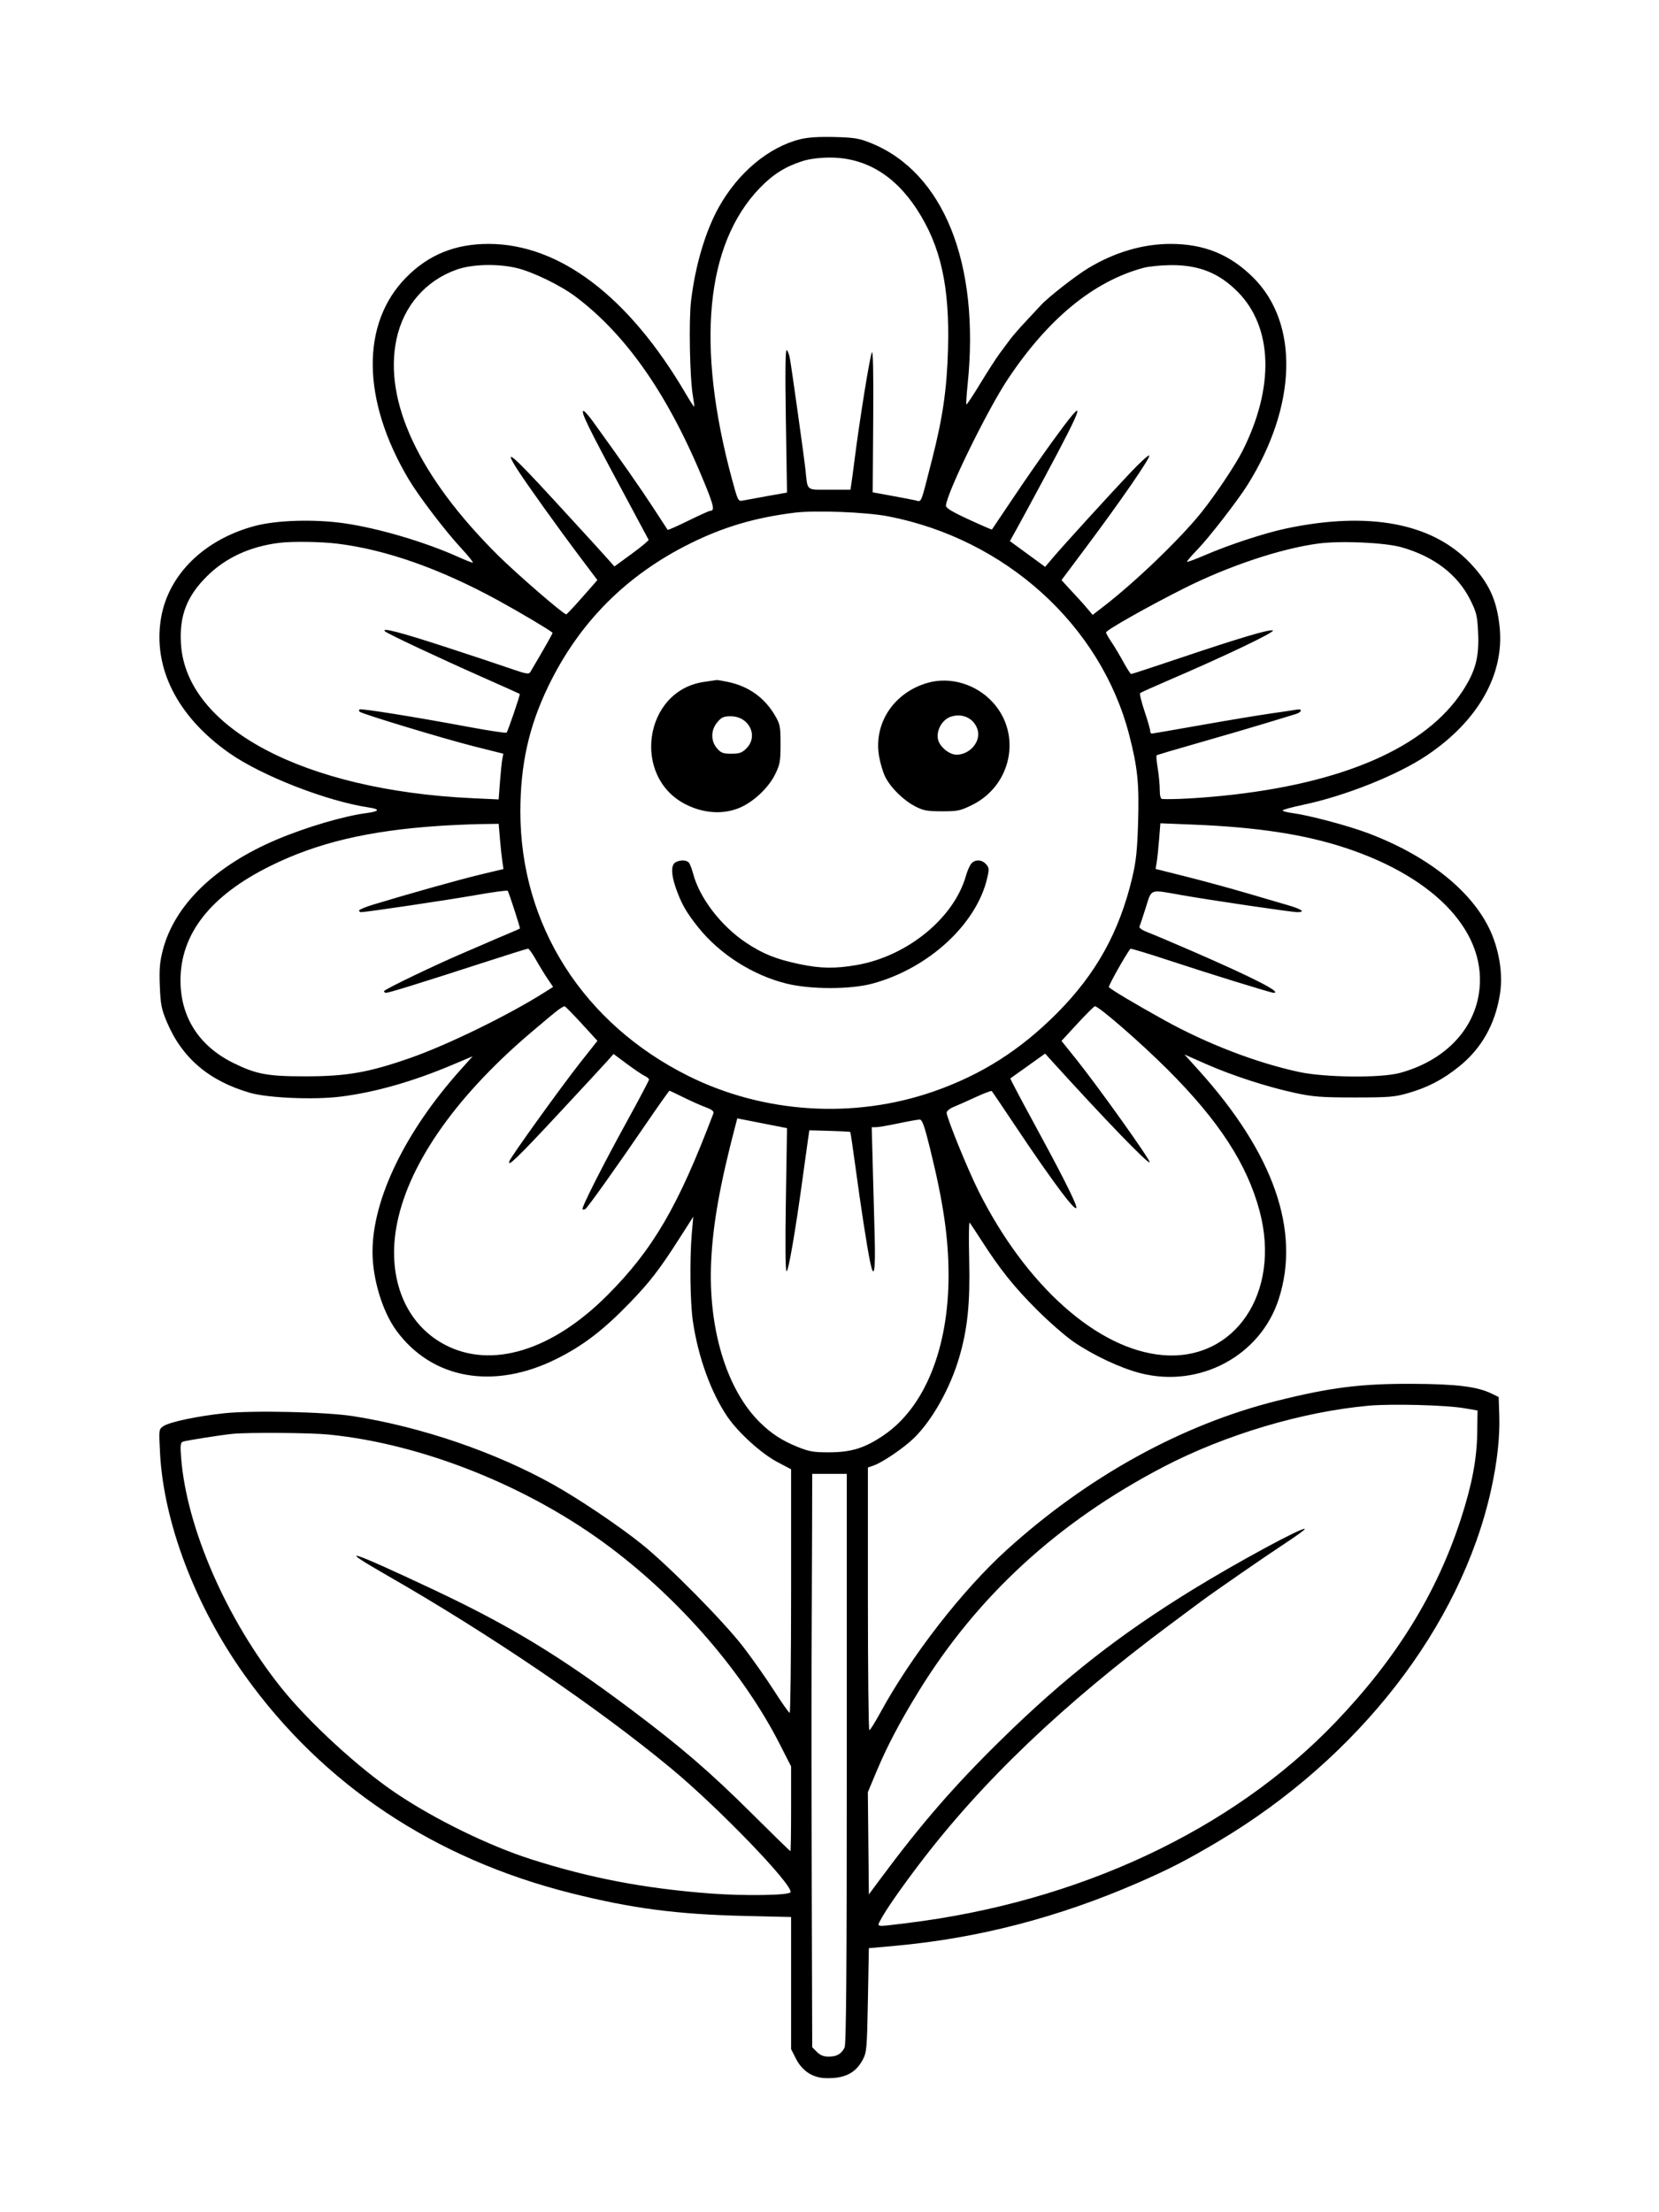 <svg xmlns="http://www.w3.org/2000/svg" width="864" height="1152" viewBox="0 0 864 1152" version="1.1">
	<path d="M 416.645 72.526 C 400.212 76.666, 384.312 89.986, 374.301 108 C 367.385 120.445, 362.175 137.991, 359.923 156.420 C 358.644 166.882, 359.233 197.070, 360.900 206.500 C 361.386 209.250, 361.668 211.627, 361.526 211.783 C 361.383 211.939, 359.344 208.789, 356.994 204.783 C 327.452 154.439, 291.412 127.076, 254.564 127.015 C 237.068 126.986, 223.195 132.619, 211.500 144.502 C 187.876 168.505, 188.362 208.330, 212.781 249.500 C 217.989 258.279, 231.736 276.345, 239.987 285.250 C 243.936 289.512, 246.742 293, 246.222 293 C 245.702 293, 242.402 291.705, 238.888 290.121 C 221.339 282.214, 196.950 275.012, 179.145 272.480 C 163.717 270.286, 144.229 270.855, 132.945 273.828 C 106.564 280.779, 87.845 298.999, 83.918 321.547 C 79.399 347.502, 92.240 373.071, 119.360 392.117 C 136.316 404.024, 170.180 417.220, 192.240 420.516 C 198.182 421.404, 197.613 422.532, 190.772 423.424 C 179.111 424.943, 159.571 430.697, 144.456 437.060 C 112.118 450.675, 90.863 471.243, 84.782 494.803 C 83.197 500.944, 82.883 504.724, 83.231 513.500 C 83.610 523.074, 84.085 525.495, 86.894 532.172 C 94.782 550.922, 108.842 562.906, 130.185 569.069 C 139.625 571.796, 163.612 572.799, 177.512 571.050 C 195.339 568.806, 214.855 563.262, 235.327 554.627 L 246.153 550.060 239.827 557.122 C 211.004 589.294, 193.995 624.467, 194.001 651.881 C 194.005 665.991, 199.171 683.016, 206.463 692.950 C 225.046 718.264, 257.111 723.921, 289.801 707.653 C 303.649 700.761, 314.281 692.620, 328.058 678.359 C 338.361 667.695, 343.512 661.023, 353.483 645.428 L 361.042 633.605 360.271 642.553 C 359.137 655.708, 359.420 678.273, 360.840 688 C 363.551 706.572, 370.249 725.114, 378.792 737.694 C 384.450 746.025, 396.532 756.981, 404.928 761.393 L 412 765.109 412 828.555 C 412 863.450, 411.663 891.984, 411.250 891.965 C 410.837 891.946, 407.140 886.682, 403.034 880.268 C 398.927 873.854, 391.731 863.632, 387.041 857.553 C 376.721 844.175, 348.321 815.435, 334.261 804.143 C 322.371 794.594, 301.573 780.591, 288.099 773.062 C 257.862 756.169, 219.581 743.082, 184 737.473 C 169.806 735.236, 131.462 734.369, 116.733 735.952 C 102.723 737.458, 88.459 740.469, 85.192 742.610 C 82.710 744.236, 82.708 744.251, 83.327 756.369 C 85.194 792.899, 101.767 836.456, 127.507 872.477 C 168.111 929.301, 226.061 967.957, 297.500 985.874 C 329.253 993.838, 352.437 996.878, 387.750 997.708 L 412 998.278 412 1032.672 L 412 1067.066 414.515 1072.030 C 417.710 1078.335, 423.106 1081.931, 429.729 1082.170 C 439.652 1082.529, 445.527 1079.672, 449.273 1072.666 C 451.376 1068.733, 451.528 1066.992, 452 1041.500 L 452.500 1014.500 465.904 1013.295 C 509.158 1009.405, 550.921 998.590, 592.500 980.511 C 608.999 973.337, 617.959 968.724, 634.537 958.870 C 707.520 915.486, 760.690 847.014, 776.502 776.050 C 779.723 761.593, 781.192 748.294, 780.816 737 L 780.500 727.500 776.869 725.725 C 769.361 722.053, 758.569 720.722, 735.500 720.621 C 708.784 720.504, 692.904 722.499, 665 729.478 C 615.398 741.884, 566.250 769.020, 524.131 807.256 C 501.102 828.161, 474.545 862.375, 458.500 891.809 C 455.750 896.854, 453.163 900.986, 452.750 900.991 C 452.337 900.996, 452 870.219, 452 832.598 L 452 764.196 454.988 763.154 C 459.735 761.499, 471.071 753.751, 476.233 748.633 C 485.599 739.347, 494.723 723.084, 499.424 707.294 C 503.876 692.344, 505.288 678.782, 504.746 656.179 C 504.478 645.003, 504.581 636.228, 504.976 636.679 C 505.371 637.131, 508.177 641.359, 511.211 646.076 C 520.911 661.154, 528.163 670.215, 539.974 682.013 C 546.313 688.346, 554.951 695.885, 559.169 698.768 C 569.497 705.825, 583.673 712.472, 593.997 715.100 C 624.798 722.938, 656.340 706.063, 665.912 676.625 C 677.485 641.031, 663.388 600.651, 624.258 557.310 L 616.864 549.121 628.013 554.050 C 641.620 560.065, 660.136 566.071, 674.652 569.178 C 683.951 571.168, 688.356 571.500, 705.500 571.500 C 723.301 571.500, 726.357 571.251, 733.299 569.240 C 743.648 566.240, 751.152 562.342, 759.724 555.513 C 771.514 546.119, 778.725 533.369, 781.181 517.576 C 782.528 508.912, 781.420 498.990, 778.029 489.341 C 770.110 466.812, 745.797 446.325, 712 433.703 C 701.653 429.839, 681.598 424.522, 673.250 423.429 C 670.362 423.051, 668 422.427, 668 422.043 C 668 421.658, 672.710 420.354, 678.467 419.146 C 700.514 414.520, 727.752 403.661, 743.049 393.398 C 769.770 375.470, 783.548 351.193, 781.002 326.522 C 779.549 312.436, 775.491 303.629, 765.671 293.246 C 745.954 272.398, 712.866 266.148, 670 275.174 C 658.776 277.537, 640.331 283.578, 627.665 289.038 C 622.684 291.186, 618.431 292.764, 618.212 292.545 C 617.994 292.327, 620.366 289.528, 623.483 286.324 C 629.551 280.089, 644.572 260.724, 649.720 252.500 C 675.533 211.265, 676.677 168.335, 652.600 144.459 C 640.532 132.492, 627.133 127.044, 609.697 127.015 C 595.259 126.991, 580.368 131.381, 566.670 139.700 C 559.973 143.767, 545.945 154.740, 542.116 158.906 C 540.805 160.333, 537.201 164.200, 534.107 167.500 C 531.013 170.800, 527.474 174.850, 526.244 176.500 C 525.013 178.150, 522.503 181.525, 520.665 184 C 518.827 186.475, 514.253 193.565, 510.500 199.755 C 506.748 205.946, 503.503 210.836, 503.290 210.623 C 503.076 210.410, 503.374 205.635, 503.951 200.012 C 510.411 137.063, 491.388 89.726, 453.500 74.468 C 447.419 72.019, 444.924 71.610, 434.500 71.350 C 426.328 71.147, 420.632 71.522, 416.645 72.526 M 417.945 83.885 C 408.991 86.751, 402.536 90.815, 395.716 97.880 C 367.452 127.162, 362.392 179.821, 381.161 249.337 C 384.290 260.925, 384.412 261.163, 386.929 260.648 C 388.343 260.358, 394.084 259.308, 399.687 258.314 L 409.874 256.506 409.276 219.094 C 408.868 193.615, 409.005 181.885, 409.704 182.317 C 410.268 182.666, 411.024 184.650, 411.383 186.726 C 412.495 193.153, 418.793 238.163, 419.467 244.500 C 420.687 255.969, 419.532 255, 431.974 255 L 442.909 255 443.410 251.750 C 443.686 249.963, 444.391 244.675, 444.978 240 C 447.550 219.500, 452.976 185.762, 454.066 183.500 C 454.697 182.189, 454.938 194.407, 454.764 218.939 L 454.500 256.378 464 258.110 C 469.225 259.063, 474.897 260.146, 476.604 260.517 C 480.147 261.287, 479.185 263.619, 485.476 239 C 490.981 217.455, 493.122 202.645, 493.717 181.987 C 494.660 149.278, 489.958 128.116, 477.503 109 C 465.777 91.005, 450.399 81.934, 431.824 82.054 C 426.738 82.087, 421.339 82.799, 417.945 83.885 M 237.893 140.374 C 221.621 146.119, 210.145 159.379, 206.481 176.674 C 199.668 208.828, 218.234 248.355, 259.304 289.134 C 269.104 298.864, 293.636 320.086, 294.892 319.920 C 295.227 319.876, 299.014 315.843, 303.309 310.957 L 311.118 302.075 302.240 290.287 C 290.850 275.164, 274.202 251.918, 269.517 244.593 C 261.771 232.485, 266.384 236.329, 288.500 260.411 C 307.687 281.304, 313.141 287.272, 316.241 290.768 L 319.982 294.986 329.033 288.368 C 334.011 284.728, 337.952 281.454, 337.792 281.093 C 337.631 280.732, 331.818 269.876, 324.873 256.968 C 306.218 222.299, 302.174 214, 303.931 214 C 304.416 214, 306.523 216.363, 308.613 219.250 C 323.224 239.434, 333.526 254.154, 339.961 264.039 C 344.064 270.342, 347.547 275.684, 347.702 275.908 C 347.856 276.132, 352.699 273.995, 358.463 271.158 C 364.227 268.321, 369.380 266, 369.913 266 C 372.227 266, 371.754 263.487, 367.431 252.826 C 348.727 206.700, 326.757 174.773, 299.749 154.471 C 291.886 148.560, 277.339 141.501, 269 139.550 C 258.996 137.210, 245.874 137.557, 237.893 140.374 M 595.500 139.482 C 569.523 146.495, 545.842 165.934, 524.856 197.470 C 514.237 213.427, 493.218 256.339, 492.644 263.232 C 492.537 264.518, 495.574 266.383, 504.428 270.471 C 510.989 273.499, 516.462 275.870, 516.591 275.738 C 516.720 275.607, 521.636 268.301, 527.517 259.502 C 533.398 250.704, 542.647 237.384, 548.070 229.904 C 566.619 204.319, 565.672 208.270, 543.256 250 C 537.495 260.725, 531.245 272.262, 529.367 275.638 L 525.953 281.776 535.126 288.484 L 544.299 295.191 548.400 290.359 C 553.822 283.970, 577.538 257.942, 588.820 246 C 593.756 240.775, 598.122 236.819, 598.523 237.209 C 599.387 238.050, 583.843 260.626, 565.761 284.792 L 552.823 302.084 557.128 306.792 C 559.495 309.381, 561.928 312.013, 562.535 312.640 C 563.141 313.267, 564.854 315.226, 566.341 316.994 L 569.046 320.208 574.691 315.854 C 591.220 303.105, 614.438 280.805, 625.528 267.026 C 632.737 258.070, 643.354 242.223, 647.047 234.907 C 663.785 201.749, 662.908 170.580, 644.715 152.093 C 634.955 142.175, 624.462 137.962, 609.782 138.066 C 604.677 138.102, 598.250 138.739, 595.500 139.482 M 413.675 266.990 C 393.142 269.576, 376.889 274.375, 359.500 282.986 C 326.050 299.551, 301.472 324.306, 285.457 357.564 C 275.402 378.445, 271.016 398.199, 271.006 422.651 C 270.981 481.607, 303.673 533.018, 358.556 560.333 C 397.767 579.847, 444.739 582.814, 486.170 568.393 C 511.078 559.723, 531.276 546.909, 550.515 527.571 C 570.839 507.142, 582.953 485.309, 589.670 457 C 591.658 448.624, 592.273 442.830, 592.711 428.354 C 593.327 408.026, 592.462 399.556, 588.028 382.500 C 573.227 325.564, 523.665 280.697, 462.500 268.864 C 451.096 266.658, 424.433 265.635, 413.675 266.990 M 145.500 282.674 C 130.229 284.577, 117.548 290.408, 107.890 299.969 C 97.246 310.506, 93.319 320.703, 94.249 335.386 C 97.021 379.159, 158.365 411.590, 246.095 415.665 L 259.691 416.297 260.388 407.061 C 260.771 401.981, 261.323 396.626, 261.614 395.162 L 262.143 392.500 246.821 388.646 C 231.404 384.769, 188.414 371.747, 187.277 370.610 C 186.941 370.275, 186.920 369.746, 187.231 369.436 C 187.871 368.796, 216.227 373.341, 244.326 378.587 C 254.717 380.527, 263.490 381.843, 263.821 381.513 C 264.490 380.843, 271.022 361.688, 270.693 361.359 C 270.578 361.245, 262.388 357.567, 252.492 353.186 C 228.317 342.483, 201.730 329.987, 200.500 328.750 C 198.370 326.608, 208.393 329.202, 232.100 336.927 C 245.520 341.300, 260.733 346.357, 265.906 348.166 C 273.923 350.968, 275.440 351.236, 276.183 349.977 C 283.885 336.929, 287.991 329.666, 287.771 329.479 C 285.749 327.765, 270.455 318.686, 259.436 312.660 C 229.269 296.162, 200.825 286.142, 175.500 283.090 C 166.977 282.063, 152.060 281.856, 145.500 282.674 M 686.500 283.058 C 666.898 285.695, 639.827 294.737, 616.606 306.403 C 597.913 315.795, 576.068 328.132, 576.028 329.320 C 576.012 329.771, 577.275 332.021, 578.833 334.320 C 580.391 336.619, 583.195 341.313, 585.064 344.750 C 586.933 348.188, 588.755 351, 589.113 351 C 589.471 351, 601.180 347.160, 615.132 342.466 C 645.532 332.239, 660.598 327.755, 662.841 328.267 C 664.966 328.753, 638.306 341.504, 607.500 354.737 C 600.350 357.808, 594.183 360.588, 593.795 360.915 C 593.407 361.242, 594.420 365.467, 596.045 370.303 C 597.670 375.139, 599 379.750, 599 380.548 C 599 381.347, 599.367 382, 599.817 382 C 600.266 382, 611.853 380.009, 625.567 377.576 C 639.280 375.143, 655.675 372.418, 662 371.520 C 668.325 370.623, 674.287 369.731, 675.249 369.538 C 678.490 368.889, 678.082 370.883, 674.776 371.852 C 672.974 372.380, 666.100 374.475, 659.500 376.508 C 652.900 378.540, 637.423 383.072, 625.107 386.578 C 612.791 390.084, 602.535 393.132, 602.315 393.351 C 602.096 393.571, 602.382 396.619, 602.951 400.125 C 603.519 403.631, 603.988 408.637, 603.992 411.250 C 603.997 414.340, 604.437 416.026, 605.250 416.073 C 610.653 416.389, 623.930 415.692, 636.500 414.431 C 699.278 408.134, 742.491 389.288, 761.731 359.815 C 768.476 349.483, 770.421 342.115, 769.789 329.296 C 769.353 320.465, 768.937 318.771, 765.566 312.102 C 759.005 299.123, 746.737 289.780, 729.984 285.002 C 721.291 282.523, 698.162 281.489, 686.500 283.058 M 366.571 355.108 C 335.206 359.681, 328.769 404.930, 357.474 419.062 C 366.393 423.453, 375.962 424.155, 384.247 421.028 C 391.796 418.178, 400.070 410.593, 403.706 403.190 C 406.199 398.113, 406.500 396.423, 406.500 387.500 C 406.500 378.241, 406.283 377.130, 403.568 372.511 C 398.133 363.264, 389.910 357.397, 379.201 355.124 C 376.286 354.506, 373.586 354.055, 373.201 354.122 C 372.815 354.189, 369.832 354.633, 366.571 355.108 M 483.227 355.555 C 465.480 360.576, 454.804 376.744, 457.843 393.997 C 458.449 397.439, 459.847 402.110, 460.949 404.377 C 463.670 409.975, 470.329 416.608, 476.444 419.812 C 480.813 422.102, 482.725 422.464, 490.515 422.481 C 498.708 422.498, 500.140 422.200, 506.223 419.208 C 526.889 409.043, 532.275 382.404, 517.035 365.729 C 508.389 356.268, 494.974 352.232, 483.227 355.555 M 495 373.285 C 490.652 374.794, 487.501 380.452, 488.493 384.969 C 489.352 388.881, 494.317 393, 498.172 393 C 505.285 393, 511.128 385.852, 509.035 379.712 C 507.054 373.905, 501.086 371.172, 495 373.285 M 373.589 376.077 C 370.143 380.171, 370.071 385.808, 373.413 389.694 C 375.467 392.081, 376.582 392.500, 380.891 392.500 C 385.082 392.500, 386.429 392.026, 388.705 389.750 C 395.163 383.291, 390.168 373, 380.573 373 C 376.893 373, 375.757 373.500, 373.589 376.077 M 228.500 430.095 C 191.576 432.575, 164.931 438.933, 140.482 451.097 C 109.525 466.499, 94 486.344, 94 510.516 C 94 529.634, 103.633 544.699, 121.500 553.523 C 133.428 559.413, 139.268 560.500, 159 560.500 C 180.527 560.500, 191.922 558.510, 213.500 550.983 C 233.130 544.135, 264.818 528.654, 283.777 516.649 L 288.055 513.940 285.200 509.720 C 283.630 507.399, 280.885 502.913, 279.099 499.750 C 277.314 496.587, 275.475 494, 275.012 494 C 274.550 494, 263.220 497.555, 249.836 501.899 C 219.790 511.652, 202.527 517, 201.093 517 C 200.492 517, 200 516.612, 200 516.138 C 200 515.292, 227.376 502.136, 242.034 495.938 C 246.141 494.201, 251.300 491.977, 253.500 490.994 C 255.700 490.011, 260.425 487.988, 264 486.498 C 267.575 485.009, 270.625 483.675, 270.778 483.534 C 271.045 483.287, 265.169 465.145, 264.411 463.877 C 264.206 463.534, 256.717 464.541, 247.769 466.115 C 233.134 468.690, 190.733 475, 188.068 475 C 187.480 475, 187 474.620, 187 474.155 C 187 473.690, 190.262 472.318, 194.250 471.106 C 213.090 465.379, 239.634 457.939, 250.352 455.380 L 262.203 452.551 261.607 448.525 C 261.279 446.311, 260.716 441.012, 260.357 436.750 L 259.704 429 250.102 429.145 C 244.821 429.224, 235.100 429.652, 228.500 430.095 M 603.654 437.110 C 603.290 441.724, 602.730 447.075, 602.410 449 L 601.828 452.500 617.164 456.339 C 625.599 458.451, 639.475 462.219, 648 464.712 C 656.525 467.206, 666.763 470.201, 670.750 471.368 C 678.004 473.490, 680.049 475, 675.672 475 C 672.661 475, 629.918 468.700, 615 466.058 C 598.436 463.124, 599.906 462.587, 596.679 472.750 C 595.151 477.563, 593.682 481.996, 593.416 482.601 C 593.149 483.209, 595.077 484.506, 597.716 485.495 C 600.347 486.480, 611.050 491.007, 621.500 495.555 C 653.083 509.297, 668.114 517.017, 663.250 516.997 C 661.872 516.991, 629.738 507.043, 609.278 500.288 C 598.156 496.616, 588.901 493.811, 588.711 494.056 C 586.110 497.412, 577.135 513.409, 577.511 514.018 C 578.157 515.063, 591.083 522.772, 606.503 531.309 C 628.690 543.592, 654.231 553.411, 676.500 558.217 C 690.027 561.137, 719.080 561.426, 729 558.740 C 751.503 552.646, 766.907 537.340, 770.125 517.876 C 775.297 486.592, 748.518 457.234, 700.400 441.436 C 679.213 434.480, 654.682 430.744, 621.408 429.406 L 604.317 428.719 603.654 437.110 M 351.750 449.080 C 349.443 450.424, 349.489 455.201, 351.877 462.142 C 354.702 470.354, 357.309 474.969, 363.538 482.788 C 374.694 496.789, 391.922 507.806, 409.500 512.177 C 422.125 515.317, 442.946 515.312, 454.500 512.167 C 483.636 504.236, 508.593 481.243, 514.138 457.223 C 515.210 452.580, 515.143 451.816, 513.513 450.015 C 511.269 447.535, 507.805 447.416, 505.828 449.750 C 505.012 450.712, 503.774 453.525, 503.076 456 C 496.850 478.077, 472.580 497.924, 446.180 502.528 C 434.994 504.479, 427.381 504.367, 416.500 502.092 C 404.269 499.536, 397.247 496.722, 388.504 490.874 C 375.464 482.153, 364.340 467.646, 360.995 455 C 360.340 452.525, 359.343 449.938, 358.780 449.250 C 357.553 447.753, 354.169 447.671, 351.750 449.080 M 290.973 525.709 C 289.613 526.649, 282.650 532.431, 275.500 538.557 C 236.163 572.261, 211.907 607.582, 206.399 639.182 C 201.697 666.161, 211.406 689.609, 231.696 700.271 C 255.958 713.020, 287.523 703.384, 316.389 674.417 C 340.132 650.589, 353.188 628.195, 371.491 579.904 C 371.947 578.700, 370.919 577.867, 367.298 576.507 C 364.659 575.516, 359.474 573.197, 355.775 571.353 C 352.076 569.509, 348.868 568, 348.645 568 C 348.422 568, 342.934 575.763, 336.449 585.250 C 320.819 608.118, 306.034 628.861, 304.834 629.602 C 304.302 629.931, 303.645 629.978, 303.373 629.706 C 302.682 629.015, 313.900 606.856, 326.969 583.101 C 333.036 572.073, 338 562.661, 338 562.185 C 338 561.710, 336.988 560.849, 335.750 560.273 C 334.512 559.697, 330.355 556.891, 326.512 554.038 L 319.523 548.850 316.596 552.175 C 314.985 554.004, 303.314 566.620, 290.659 580.210 C 269.188 603.269, 263.877 608.369, 265.360 604.505 C 266.334 601.967, 292.768 565.239, 302.250 553.251 L 311.146 542.003 302.892 533.001 C 298.352 528.051, 294.369 524, 294.041 524 C 293.713 524, 292.332 524.769, 290.973 525.709 M 561.143 533.024 L 552.820 542.048 560.233 551.274 C 571.623 565.450, 599.154 604.037, 598.748 605.256 C 598.290 606.630, 575.543 583.102, 548.301 553.078 L 544.289 548.655 535.394 555.005 C 530.502 558.497, 526.359 561.453, 526.188 561.573 C 526.016 561.693, 531.341 571.821, 538.021 584.079 C 551.703 609.188, 559.411 624.306, 560.413 628 C 561.996 633.834, 549.289 617.067, 528.382 585.737 C 522.107 576.333, 516.757 568.423, 516.492 568.159 C 516.228 567.895, 512.522 569.295, 508.256 571.269 C 503.990 573.244, 498.813 575.543, 496.750 576.379 C 494.688 577.214, 493 578.572, 493 579.396 C 493 582.025, 503.992 609.017, 509.685 620.369 C 534.400 669.650, 571.664 702.799, 605.566 705.665 C 643.138 708.841, 667.232 673.099, 656.036 630.796 C 649.561 606.331, 634.859 583.693, 608.076 556.944 C 594.183 543.068, 572.279 524, 570.234 524 C 569.811 524, 565.720 528.061, 561.143 533.024 M 383.040 585.944 C 374.969 616.707, 371.304 637.200, 370.376 656.743 C 368.719 691.648, 378.342 723.532, 395.695 740.640 C 401.750 746.610, 407.306 750.222, 415.500 753.517 C 421.513 755.935, 423.840 756.325, 432 756.285 C 443.545 756.227, 450.438 754.051, 460.279 747.358 C 481.569 732.879, 494 702.199, 494 664.136 C 494 644.605, 491.273 625.980, 484.279 597.750 C 481.402 586.140, 480.271 583, 478.964 583 C 478.051 583, 473.073 583.893, 467.902 584.984 C 462.731 586.076, 457.486 586.976, 456.247 586.984 L 453.994 587 454.506 606.250 C 454.788 616.837, 455.244 633.712, 455.520 643.750 C 456.030 662.269, 455.147 666.971, 453.080 656.750 C 451.410 648.490, 448.272 628.152, 445.581 608.139 C 444.222 598.040, 442.974 589.641, 442.806 589.474 C 442.637 589.307, 437.775 589.044, 432.001 588.890 L 421.502 588.609 420.780 593.554 C 420.382 596.274, 419.137 605.250, 418.013 613.500 C 414.276 640.911, 410.642 662, 409.656 662 C 409.031 662, 408.896 648.657, 409.278 624.740 L 409.874 587.480 396.924 584.934 L 383.973 582.387 383.040 585.944 M 712.789 732.009 C 678.311 735.119, 638.101 747.100, 606 763.829 C 551.071 792.454, 509.014 831.038, 478.283 881 C 468.723 896.542, 461.975 909.379, 456.521 922.395 L 451.968 933.263 452.234 959.881 L 452.500 986.500 458.436 978.500 C 479.969 949.477, 497.278 929.566, 522 905.382 C 554.580 873.510, 583.109 851.180, 621.069 827.837 C 644.197 813.615, 678.418 795.085, 679.520 796.187 C 679.770 796.437, 675.818 799.372, 670.737 802.710 C 659.626 810.009, 632.460 828.771, 625.500 833.952 C 622.750 835.999, 615.775 841.189, 610 845.485 C 553.480 887.535, 511.470 927.623, 478.746 970.736 C 468.862 983.759, 461.108 994.940, 458.626 999.750 C 456.630 1003.618, 455.591 1003.484, 472.030 1001.478 C 561.528 990.554, 641.595 953.105, 695.330 897.039 C 727.286 863.696, 748.304 829.623, 760.899 790.745 C 766.643 773.015, 769.136 759.791, 769.334 746 L 769.500 734.500 762.500 733.302 C 752.984 731.673, 724.677 730.937, 712.789 732.009 M 121 746.679 C 114.700 747.325, 96.768 750.152, 95.231 750.742 C 93.999 751.214, 93.836 752.713, 94.325 759.062 C 97.135 795.503, 117.946 843.294, 146.551 879 C 160.961 896.987, 186.955 920.844, 206.336 933.870 C 226.527 947.441, 254.622 961.175, 276.500 968.169 C 307.209 977.986, 335.678 983.424, 370 986.029 C 387.630 987.367, 411.172 986.995, 411.711 985.370 C 412.989 981.522, 374.022 941.152, 349.239 920.649 C 310.804 888.850, 255.066 850.998, 201.500 820.317 C 174.269 804.720, 181.609 806.994, 226 827.907 C 265.446 846.491, 291.638 862.386, 328.690 890.222 C 354.834 909.865, 369.587 922.572, 391.400 944.236 C 402.345 955.106, 411.457 964, 411.650 964 C 411.842 964, 412 954.066, 412 941.924 L 412 919.849 406.029 908.137 C 387.293 871.387, 354.929 833.801, 318.100 806.019 C 275.993 774.255, 220.336 751.913, 171.144 747.028 C 161.566 746.077, 129.079 745.851, 121 746.679 M 422.934 795.500 C 422.897 810.900, 422.785 840.375, 422.684 861 C 422.583 881.625, 422.613 936.208, 422.750 982.295 L 423 1066.091 425.455 1068.545 C 427.217 1070.307, 428.980 1070.991, 431.705 1070.968 C 435.850 1070.933, 438.046 1069.677, 439.837 1066.316 C 440.706 1064.683, 441 1026.658, 441 915.816 L 441 767.500 432 767.500 L 423 767.500 422.934 795.500" stroke="none" fill="black" fill-rule="evenodd"/>
</svg>